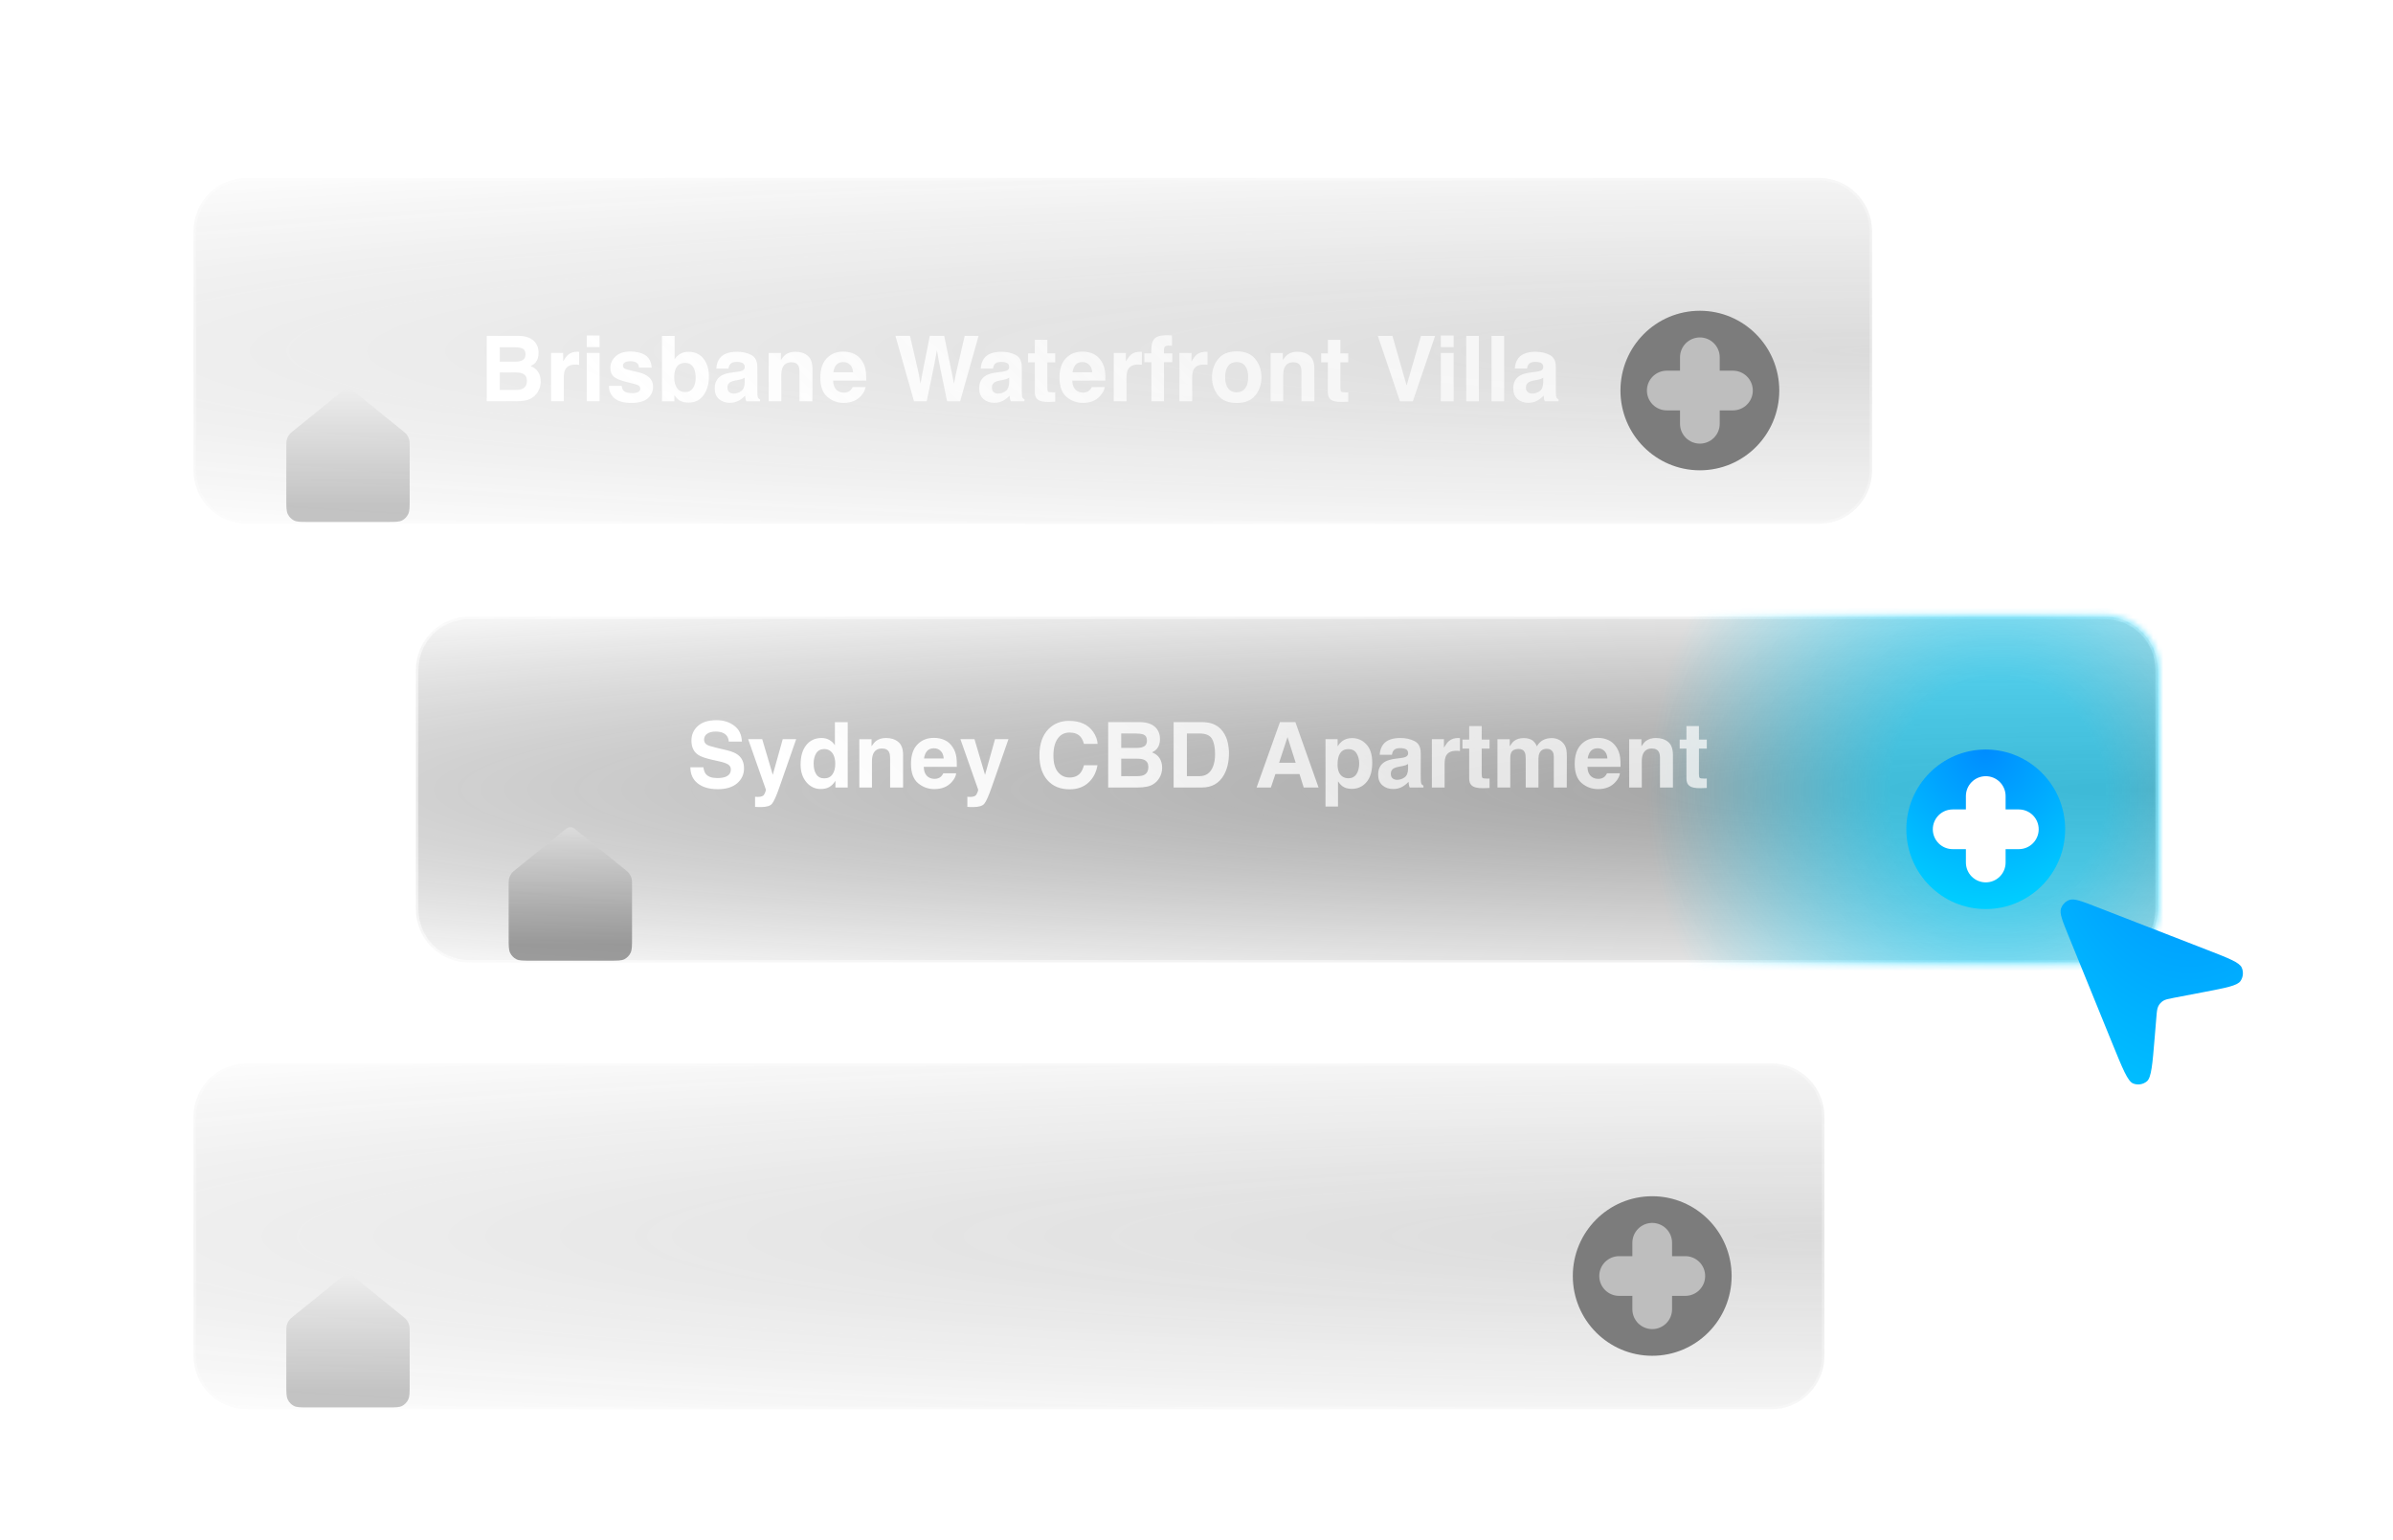 <svg width="474" height="305" viewBox="0 0 474 305" fill="none" xmlns="http://www.w3.org/2000/svg">
<g opacity="0.6" filter="url(#filter0_ii_530_1055)">
<path opacity="0.3" d="M48.844 27.365H360.3C366.103 27.365 370.811 32.091 370.811 37.927V85.334C370.811 91.17 366.103 95.896 360.3 95.896H48.844C43.041 95.896 38.333 91.17 38.333 85.334V37.927C38.333 32.091 43.041 27.365 48.844 27.365Z" fill="url(#paint0_radial_530_1055)" stroke="white"/>
<g opacity="0.7" filter="url(#filter1_di_530_1055)">
<path d="M56.709 60.122C56.709 59.312 56.709 58.906 56.81 58.533C56.898 58.204 57.044 57.893 57.242 57.615C57.463 57.304 57.771 57.055 58.387 56.557L67.595 49.112C68.072 48.726 68.311 48.533 68.574 48.459C68.806 48.394 69.052 48.394 69.284 48.459C69.547 48.533 69.786 48.726 70.263 49.112L79.471 56.557C80.087 57.055 80.394 57.304 80.616 57.615C80.813 57.893 80.96 58.204 81.048 58.533C81.148 58.906 81.148 59.312 81.148 60.122V70.334C81.148 71.915 81.148 72.705 80.852 73.309C80.596 73.836 80.181 74.268 79.666 74.543C79.085 74.85 78.324 74.85 76.804 74.85H61.054C59.533 74.85 58.773 74.85 58.192 74.543C57.677 74.268 57.261 73.836 57.005 73.309C56.709 72.705 56.709 71.915 56.709 70.334V60.122Z" fill="url(#paint1_linear_530_1055)"/>
</g>
<g filter="url(#filter2_d_530_1055)">
<path d="M102.286 68H96.415V55.045H102.708C104.296 55.068 105.421 55.528 106.083 56.425C106.481 56.976 106.681 57.635 106.681 58.402C106.681 59.193 106.481 59.829 106.083 60.31C105.86 60.579 105.532 60.825 105.099 61.048C105.761 61.288 106.259 61.669 106.593 62.19C106.933 62.712 107.102 63.345 107.102 64.089C107.102 64.856 106.909 65.545 106.522 66.154C106.276 66.559 105.969 66.898 105.6 67.174C105.184 67.49 104.691 67.707 104.123 67.824C103.56 67.941 102.948 68 102.286 68ZM102.225 62.296H98.999V65.75H102.181C102.749 65.75 103.191 65.674 103.508 65.522C104.082 65.24 104.369 64.701 104.369 63.904C104.369 63.23 104.091 62.768 103.534 62.516C103.224 62.375 102.787 62.302 102.225 62.296ZM103.569 59.826C103.921 59.615 104.097 59.237 104.097 58.692C104.097 58.089 103.862 57.69 103.393 57.497C102.989 57.362 102.474 57.295 101.847 57.295H98.999V60.151H102.181C102.749 60.151 103.212 60.043 103.569 59.826ZM113.993 60.731C112.985 60.731 112.309 61.06 111.963 61.716C111.769 62.085 111.673 62.653 111.673 63.421V68H109.15V58.42H111.541V60.09C111.928 59.451 112.265 59.015 112.552 58.78C113.02 58.388 113.63 58.191 114.38 58.191C114.427 58.191 114.465 58.194 114.494 58.2C114.529 58.2 114.602 58.203 114.714 58.209V60.775C114.556 60.758 114.415 60.746 114.292 60.74C114.169 60.734 114.069 60.731 113.993 60.731ZM118.766 58.42V68H116.226V58.42H118.766ZM118.766 54.966V57.277H116.226V54.966H118.766ZM127.801 58.859C128.551 59.34 128.981 60.166 129.093 61.338H126.588C126.553 61.016 126.462 60.761 126.315 60.573C126.04 60.233 125.571 60.063 124.909 60.063C124.364 60.063 123.975 60.148 123.74 60.318C123.512 60.488 123.397 60.688 123.397 60.916C123.397 61.203 123.52 61.411 123.767 61.54C124.013 61.675 124.883 61.906 126.377 62.234C127.373 62.469 128.12 62.823 128.618 63.298C129.11 63.778 129.356 64.379 129.356 65.1C129.356 66.049 129.002 66.825 128.293 67.429C127.59 68.026 126.5 68.325 125.023 68.325C123.518 68.325 122.404 68.009 121.684 67.376C120.969 66.737 120.611 65.926 120.611 64.941H123.151C123.204 65.387 123.318 65.703 123.494 65.891C123.805 66.225 124.379 66.392 125.217 66.392C125.709 66.392 126.099 66.318 126.386 66.172C126.679 66.025 126.825 65.806 126.825 65.513C126.825 65.231 126.708 65.018 126.474 64.871C126.239 64.725 125.369 64.473 123.863 64.115C122.779 63.846 122.015 63.509 121.569 63.105C121.124 62.706 120.901 62.132 120.901 61.382C120.901 60.497 121.247 59.738 121.938 59.105C122.636 58.467 123.614 58.148 124.874 58.148C126.069 58.148 127.045 58.385 127.801 58.859ZM136.423 68.255C135.632 68.255 134.996 68.097 134.516 67.78C134.228 67.593 133.918 67.265 133.584 66.796V68H131.132V55.062H133.628V59.668C133.944 59.223 134.293 58.883 134.674 58.648C135.125 58.355 135.699 58.209 136.396 58.209C137.656 58.209 138.641 58.663 139.35 59.571C140.064 60.48 140.422 61.651 140.422 63.087C140.422 64.575 140.07 65.809 139.367 66.787C138.664 67.766 137.683 68.255 136.423 68.255ZM137.794 63.351C137.794 62.671 137.706 62.108 137.53 61.663C137.196 60.819 136.581 60.398 135.685 60.398C134.776 60.398 134.152 60.81 133.812 61.637C133.637 62.076 133.549 62.645 133.549 63.342C133.549 64.162 133.73 64.842 134.094 65.381C134.457 65.92 135.011 66.189 135.755 66.189C136.399 66.189 136.9 65.929 137.258 65.407C137.615 64.886 137.794 64.2 137.794 63.351ZM142.584 59.457C143.246 58.613 144.383 58.191 145.994 58.191C147.043 58.191 147.975 58.399 148.789 58.815C149.603 59.231 150.011 60.017 150.011 61.171V65.565C150.011 65.87 150.017 66.239 150.028 66.673C150.046 67.001 150.096 67.224 150.178 67.341C150.26 67.458 150.383 67.555 150.547 67.631V68H147.822C147.746 67.807 147.693 67.625 147.664 67.455C147.635 67.285 147.611 67.092 147.594 66.875C147.248 67.25 146.85 67.569 146.398 67.833C145.859 68.144 145.25 68.299 144.57 68.299C143.703 68.299 142.985 68.053 142.417 67.561C141.854 67.062 141.573 66.359 141.573 65.451C141.573 64.273 142.027 63.421 142.935 62.894C143.434 62.606 144.166 62.401 145.133 62.278L145.985 62.173C146.448 62.114 146.779 62.041 146.978 61.953C147.336 61.801 147.515 61.563 147.515 61.241C147.515 60.849 147.377 60.579 147.102 60.433C146.832 60.28 146.434 60.204 145.906 60.204C145.314 60.204 144.895 60.351 144.649 60.644C144.474 60.86 144.356 61.153 144.298 61.523H141.881C141.934 60.685 142.168 59.996 142.584 59.457ZM144.447 66.189C144.682 66.383 144.969 66.48 145.309 66.48C145.848 66.48 146.343 66.321 146.794 66.005C147.251 65.689 147.488 65.111 147.506 64.273V63.342C147.348 63.441 147.186 63.523 147.022 63.588C146.864 63.647 146.644 63.702 146.363 63.755L145.801 63.86C145.273 63.954 144.895 64.068 144.667 64.203C144.28 64.432 144.087 64.786 144.087 65.267C144.087 65.694 144.207 66.002 144.447 66.189ZM156.752 60.274C155.902 60.274 155.319 60.635 155.003 61.355C154.839 61.736 154.757 62.223 154.757 62.815V68H152.261V58.438H154.678V59.835C155 59.343 155.305 58.988 155.592 58.772C156.107 58.385 156.761 58.191 157.552 58.191C158.542 58.191 159.351 58.452 159.977 58.974C160.61 59.489 160.927 60.348 160.927 61.549V68H158.36V62.173C158.36 61.669 158.293 61.282 158.158 61.013C157.912 60.52 157.443 60.274 156.752 60.274ZM171.447 65.188C171.383 65.756 171.087 66.333 170.56 66.919C169.739 67.851 168.591 68.316 167.114 68.316C165.895 68.316 164.82 67.924 163.889 67.139C162.957 66.353 162.491 65.076 162.491 63.307C162.491 61.648 162.91 60.377 163.748 59.492C164.592 58.607 165.685 58.165 167.026 58.165C167.823 58.165 168.541 58.315 169.18 58.613C169.818 58.912 170.346 59.384 170.762 60.028C171.137 60.597 171.38 61.256 171.491 62.006C171.556 62.445 171.582 63.078 171.57 63.904H165.014C165.049 64.865 165.351 65.539 165.919 65.926C166.265 66.166 166.681 66.286 167.167 66.286C167.683 66.286 168.102 66.14 168.424 65.847C168.6 65.689 168.755 65.469 168.89 65.188H171.447ZM168.969 62.252C168.928 61.59 168.726 61.089 168.362 60.749C168.005 60.403 167.56 60.23 167.026 60.23C166.446 60.23 165.995 60.412 165.673 60.775C165.356 61.139 165.157 61.631 165.075 62.252H168.969ZM191.082 55.045H193.833L190.185 68H187.602L186.037 60.424L185.58 57.919L185.123 60.424L183.559 68H181.045L177.371 55.045H180.245L181.959 62.463L182.328 64.528L182.706 62.507L184.165 55.045H187.021L188.56 62.463L188.955 64.528L189.351 62.542L191.082 55.045ZM194.967 59.457C195.629 58.613 196.766 58.191 198.377 58.191C199.426 58.191 200.357 58.399 201.172 58.815C201.986 59.231 202.393 60.017 202.393 61.171V65.565C202.393 65.87 202.399 66.239 202.411 66.673C202.429 67.001 202.478 67.224 202.56 67.341C202.643 67.458 202.766 67.555 202.93 67.631V68H200.205C200.129 67.807 200.076 67.625 200.047 67.455C200.018 67.285 199.994 67.092 199.977 66.875C199.631 67.25 199.232 67.569 198.781 67.833C198.242 68.144 197.633 68.299 196.953 68.299C196.086 68.299 195.368 68.053 194.8 67.561C194.237 67.062 193.956 66.359 193.956 65.451C193.956 64.273 194.41 63.421 195.318 62.894C195.816 62.606 196.549 62.401 197.516 62.278L198.368 62.173C198.831 62.114 199.162 62.041 199.361 61.953C199.719 61.801 199.897 61.563 199.897 61.241C199.897 60.849 199.76 60.579 199.484 60.433C199.215 60.28 198.816 60.204 198.289 60.204C197.697 60.204 197.278 60.351 197.032 60.644C196.856 60.86 196.739 61.153 196.681 61.523H194.264C194.316 60.685 194.551 59.996 194.967 59.457ZM196.83 66.189C197.064 66.383 197.352 66.48 197.691 66.48C198.23 66.48 198.726 66.321 199.177 66.005C199.634 65.689 199.871 65.111 199.889 64.273V63.342C199.73 63.441 199.569 63.523 199.405 63.588C199.247 63.647 199.027 63.702 198.746 63.755L198.184 63.86C197.656 63.954 197.278 64.068 197.05 64.203C196.663 64.432 196.47 64.786 196.47 65.267C196.47 65.694 196.59 66.002 196.83 66.189ZM209.012 66.216V68.088L207.825 68.132C206.642 68.173 205.833 67.968 205.399 67.517C205.118 67.23 204.977 66.787 204.977 66.189V60.292H203.642V58.508H204.977V55.836H207.456V58.508H209.012V60.292H207.456V65.355C207.456 65.747 207.506 65.993 207.605 66.093C207.705 66.186 208.01 66.233 208.519 66.233C208.596 66.233 208.675 66.233 208.757 66.233C208.845 66.228 208.93 66.222 209.012 66.216ZM218.82 65.188C218.756 65.756 218.46 66.333 217.933 66.919C217.112 67.851 215.964 68.316 214.487 68.316C213.268 68.316 212.193 67.924 211.262 67.139C210.33 66.353 209.864 65.076 209.864 63.307C209.864 61.648 210.283 60.377 211.121 59.492C211.965 58.607 213.058 58.165 214.399 58.165C215.196 58.165 215.914 58.315 216.553 58.613C217.191 58.912 217.719 59.384 218.135 60.028C218.51 60.597 218.753 61.256 218.864 62.006C218.929 62.445 218.955 63.078 218.943 63.904H212.387C212.422 64.865 212.724 65.539 213.292 65.926C213.638 66.166 214.054 66.286 214.54 66.286C215.056 66.286 215.475 66.14 215.797 65.847C215.973 65.689 216.128 65.469 216.263 65.188H218.82ZM216.342 62.252C216.301 61.59 216.099 61.089 215.735 60.749C215.378 60.403 214.933 60.23 214.399 60.23C213.819 60.23 213.368 60.412 213.046 60.775C212.729 61.139 212.53 61.631 212.448 62.252H216.342ZM225.456 60.731C224.448 60.731 223.771 61.06 223.426 61.716C223.232 62.085 223.136 62.653 223.136 63.421V68H220.613V58.42H223.004V60.09C223.391 59.451 223.727 59.015 224.015 58.78C224.483 58.388 225.093 58.191 225.843 58.191C225.89 58.191 225.928 58.194 225.957 58.2C225.992 58.2 226.065 58.203 226.177 58.209V60.775C226.018 60.758 225.878 60.746 225.755 60.74C225.632 60.734 225.532 60.731 225.456 60.731ZM232.144 54.966V57.005C232.004 56.987 231.767 56.976 231.433 56.97C231.104 56.958 230.876 57.031 230.747 57.19C230.624 57.342 230.562 57.512 230.562 57.699V58.508H232.206V60.274H230.562V68H228.066V60.274H226.669V58.508H228.04V57.893C228.04 56.867 228.213 56.161 228.559 55.774C228.922 55.2 229.798 54.913 231.186 54.913C231.345 54.913 231.488 54.919 231.617 54.931C231.746 54.937 231.922 54.948 232.144 54.966ZM238.464 60.731C237.456 60.731 236.779 61.06 236.434 61.716C236.24 62.085 236.143 62.653 236.143 63.421V68H233.621V58.42H236.012V60.09C236.398 59.451 236.735 59.015 237.022 58.78C237.491 58.388 238.101 58.191 238.851 58.191C238.897 58.191 238.935 58.194 238.965 58.2C239 58.2 239.073 58.203 239.185 58.209V60.775C239.026 60.758 238.886 60.746 238.763 60.74C238.64 60.734 238.54 60.731 238.464 60.731ZM248.65 59.633C249.459 60.647 249.863 61.845 249.863 63.227C249.863 64.634 249.459 65.838 248.65 66.84C247.842 67.836 246.614 68.334 244.968 68.334C243.321 68.334 242.094 67.836 241.285 66.84C240.477 65.838 240.072 64.634 240.072 63.227C240.072 61.845 240.477 60.647 241.285 59.633C242.094 58.619 243.321 58.112 244.968 58.112C246.614 58.112 247.842 58.619 248.65 59.633ZM244.959 60.23C244.227 60.23 243.661 60.491 243.263 61.013C242.87 61.528 242.674 62.267 242.674 63.227C242.674 64.189 242.87 64.93 243.263 65.451C243.661 65.973 244.227 66.233 244.959 66.233C245.691 66.233 246.254 65.973 246.646 65.451C247.039 64.93 247.235 64.189 247.235 63.227C247.235 62.267 247.039 61.528 246.646 61.013C246.254 60.491 245.691 60.23 244.959 60.23ZM256.174 60.274C255.324 60.274 254.741 60.635 254.425 61.355C254.261 61.736 254.179 62.223 254.179 62.815V68H251.683V58.438H254.1V59.835C254.422 59.343 254.727 58.988 255.014 58.772C255.529 58.385 256.183 58.191 256.974 58.191C257.964 58.191 258.772 58.452 259.399 58.974C260.032 59.489 260.349 60.348 260.349 61.549V68H257.782V62.173C257.782 61.669 257.715 61.282 257.58 61.013C257.334 60.52 256.865 60.274 256.174 60.274ZM267.055 66.216V68.088L265.868 68.132C264.685 68.173 263.876 67.968 263.442 67.517C263.161 67.23 263.02 66.787 263.02 66.189V60.292H261.685V58.508H263.02V55.836H265.499V58.508H267.055V60.292H265.499V65.355C265.499 65.747 265.549 65.993 265.648 66.093C265.748 66.186 266.053 66.233 266.562 66.233C266.639 66.233 266.718 66.233 266.8 66.233C266.888 66.228 266.973 66.222 267.055 66.216ZM272.917 55.045H275.809L278.621 64.88L281.46 55.045H284.272L279.852 68H277.294L272.917 55.045ZM287.937 58.42V68H285.397V58.42H287.937ZM287.937 54.966V57.277H285.397V54.966H287.937ZM290.425 55.045H292.93V68H290.425V55.045ZM295.435 55.045H297.939V68H295.435V55.045ZM300.752 59.457C301.414 58.613 302.551 58.191 304.162 58.191C305.211 58.191 306.143 58.399 306.957 58.815C307.771 59.231 308.179 60.017 308.179 61.171V65.565C308.179 65.87 308.185 66.239 308.196 66.673C308.214 67.001 308.264 67.224 308.346 67.341C308.428 67.458 308.551 67.555 308.715 67.631V68H305.99C305.914 67.807 305.861 67.625 305.832 67.455C305.803 67.285 305.779 67.092 305.762 66.875C305.416 67.25 305.018 67.569 304.566 67.833C304.027 68.144 303.418 68.299 302.738 68.299C301.871 68.299 301.153 68.053 300.585 67.561C300.022 67.062 299.741 66.359 299.741 65.451C299.741 64.273 300.195 63.421 301.103 62.894C301.602 62.606 302.334 62.401 303.301 62.278L304.153 62.173C304.616 62.114 304.947 62.041 305.146 61.953C305.504 61.801 305.683 61.563 305.683 61.241C305.683 60.849 305.545 60.579 305.269 60.433C305 60.28 304.602 60.204 304.074 60.204C303.482 60.204 303.063 60.351 302.817 60.644C302.642 60.86 302.524 61.153 302.466 61.523H300.049C300.102 60.685 300.336 59.996 300.752 59.457ZM302.615 66.189C302.85 66.383 303.137 66.48 303.477 66.48C304.016 66.48 304.511 66.321 304.962 66.005C305.419 65.689 305.656 65.111 305.674 64.273V63.342C305.516 63.441 305.354 63.523 305.19 63.588C305.032 63.647 304.812 63.702 304.531 63.755L303.969 63.86C303.441 63.954 303.063 64.068 302.835 64.203C302.448 64.432 302.255 64.786 302.255 65.267C302.255 65.694 302.375 66.002 302.615 66.189Z" fill="url(#paint2_linear_530_1055)"/>
<path d="M102.85 233H100.327V220.045H104.265L106.62 230.231L108.958 220.045H112.852V233H110.329V224.237C110.329 223.985 110.332 223.634 110.338 223.183C110.344 222.726 110.347 222.374 110.347 222.128L107.894 233H105.267L102.832 222.128C102.832 222.374 102.835 222.726 102.841 223.183C102.847 223.634 102.85 223.985 102.85 224.237V233ZM123.363 230.188C123.299 230.756 123.003 231.333 122.476 231.919C121.655 232.851 120.507 233.316 119.03 233.316C117.811 233.316 116.736 232.924 115.805 232.139C114.873 231.354 114.407 230.076 114.407 228.307C114.407 226.648 114.826 225.377 115.664 224.492C116.508 223.607 117.601 223.165 118.942 223.165C119.739 223.165 120.457 223.314 121.096 223.613C121.734 223.912 122.262 224.384 122.678 225.028C123.053 225.597 123.296 226.256 123.407 227.006C123.472 227.445 123.498 228.078 123.486 228.904H116.93C116.965 229.865 117.267 230.539 117.835 230.926C118.181 231.166 118.597 231.286 119.083 231.286C119.599 231.286 120.018 231.14 120.34 230.847C120.516 230.688 120.671 230.469 120.806 230.188H123.363ZM120.885 227.252C120.844 226.59 120.642 226.089 120.278 225.749C119.921 225.403 119.476 225.23 118.942 225.23C118.362 225.23 117.911 225.412 117.589 225.775C117.272 226.139 117.073 226.631 116.991 227.252H120.885ZM125.235 220.045H127.74V233H125.235V220.045ZM135.395 233.255C134.604 233.255 133.969 233.097 133.488 232.78C133.201 232.593 132.891 232.265 132.557 231.796V233H130.104V220.062H132.601V224.668C132.917 224.223 133.266 223.883 133.646 223.648C134.098 223.355 134.672 223.209 135.369 223.209C136.629 223.209 137.613 223.663 138.322 224.571C139.037 225.479 139.394 226.651 139.394 228.087C139.394 229.575 139.043 230.809 138.34 231.787C137.637 232.766 136.655 233.255 135.395 233.255ZM136.767 228.351C136.767 227.671 136.679 227.108 136.503 226.663C136.169 225.819 135.554 225.397 134.657 225.397C133.749 225.397 133.125 225.811 132.785 226.637C132.609 227.076 132.521 227.645 132.521 228.342C132.521 229.162 132.703 229.842 133.066 230.381C133.43 230.92 133.983 231.189 134.727 231.189C135.372 231.189 135.873 230.929 136.23 230.407C136.588 229.886 136.767 229.2 136.767 228.351ZM149.185 224.633C149.994 225.646 150.398 226.845 150.398 228.228C150.398 229.634 149.994 230.838 149.185 231.84C148.377 232.836 147.149 233.334 145.503 233.334C143.856 233.334 142.629 232.836 141.82 231.84C141.012 230.838 140.607 229.634 140.607 228.228C140.607 226.845 141.012 225.646 141.82 224.633C142.629 223.619 143.856 223.112 145.503 223.112C147.149 223.112 148.377 223.619 149.185 224.633ZM145.494 225.23C144.762 225.23 144.196 225.491 143.798 226.013C143.405 226.528 143.209 227.267 143.209 228.228C143.209 229.188 143.405 229.93 143.798 230.451C144.196 230.973 144.762 231.233 145.494 231.233C146.227 231.233 146.789 230.973 147.182 230.451C147.574 229.93 147.77 229.188 147.77 228.228C147.77 227.267 147.574 226.528 147.182 226.013C146.789 225.491 146.227 225.23 145.494 225.23ZM158.344 231.646C158.32 231.676 158.262 231.764 158.168 231.91C158.074 232.057 157.963 232.186 157.834 232.297C157.441 232.648 157.06 232.889 156.691 233.018C156.328 233.146 155.9 233.211 155.408 233.211C153.99 233.211 153.035 232.701 152.543 231.682C152.268 231.119 152.13 230.29 152.13 229.194V223.42H154.696V229.194C154.696 229.739 154.761 230.149 154.89 230.425C155.118 230.911 155.566 231.154 156.234 231.154C157.09 231.154 157.676 230.809 157.992 230.117C158.156 229.742 158.238 229.247 158.238 228.632V223.42H160.778V233H158.344V231.646ZM168.02 225.731C167.013 225.731 166.336 226.06 165.99 226.716C165.797 227.085 165.7 227.653 165.7 228.421V233H163.178V223.42H165.568V225.09C165.955 224.451 166.292 224.015 166.579 223.78C167.048 223.388 167.657 223.191 168.407 223.191C168.454 223.191 168.492 223.194 168.521 223.2C168.557 223.2 168.63 223.203 168.741 223.209V225.775C168.583 225.758 168.442 225.746 168.319 225.74C168.196 225.734 168.097 225.731 168.02 225.731ZM174.727 225.274C173.877 225.274 173.294 225.635 172.977 226.355C172.813 226.736 172.731 227.223 172.731 227.814V233H170.235V223.438H172.652V224.835C172.975 224.343 173.279 223.988 173.566 223.771C174.082 223.385 174.735 223.191 175.526 223.191C176.517 223.191 177.325 223.452 177.952 223.974C178.585 224.489 178.901 225.348 178.901 226.549V233H176.335V227.173C176.335 226.669 176.268 226.282 176.133 226.013C175.887 225.521 175.418 225.274 174.727 225.274ZM189.422 230.188C189.357 230.756 189.061 231.333 188.534 231.919C187.714 232.851 186.565 233.316 185.089 233.316C183.87 233.316 182.795 232.924 181.863 232.139C180.932 231.354 180.466 230.076 180.466 228.307C180.466 226.648 180.885 225.377 181.723 224.492C182.566 223.607 183.659 223.165 185.001 223.165C185.798 223.165 186.516 223.314 187.154 223.613C187.793 223.912 188.32 224.384 188.736 225.028C189.111 225.597 189.354 226.256 189.466 227.006C189.53 227.445 189.557 228.078 189.545 228.904H182.988C183.023 229.865 183.325 230.539 183.893 230.926C184.239 231.166 184.655 231.286 185.142 231.286C185.657 231.286 186.076 231.14 186.398 230.847C186.574 230.688 186.729 230.469 186.864 230.188H189.422ZM186.943 227.252C186.902 226.59 186.7 226.089 186.337 225.749C185.979 225.403 185.534 225.23 185.001 225.23C184.421 225.23 183.97 225.412 183.647 225.775C183.331 226.139 183.132 226.631 183.05 227.252H186.943ZM202.034 233H196.453V220.045H202.034C202.837 220.057 203.505 220.15 204.038 220.326C204.946 220.625 205.682 221.173 206.244 221.97C206.695 222.614 207.003 223.312 207.167 224.062C207.331 224.812 207.413 225.526 207.413 226.206C207.413 227.929 207.067 229.388 206.376 230.583C205.438 232.194 203.991 233 202.034 233ZM204.047 223.35C203.631 222.646 202.808 222.295 201.577 222.295H199.081V230.75H201.577C202.854 230.75 203.745 230.12 204.249 228.86C204.524 228.169 204.662 227.346 204.662 226.391C204.662 225.072 204.457 224.059 204.047 223.35ZM217.459 230.188C217.394 230.756 217.099 231.333 216.571 231.919C215.751 232.851 214.602 233.316 213.126 233.316C211.907 233.316 210.832 232.924 209.9 232.139C208.969 231.354 208.503 230.076 208.503 228.307C208.503 226.648 208.922 225.377 209.76 224.492C210.603 223.607 211.696 223.165 213.038 223.165C213.835 223.165 214.553 223.314 215.191 223.613C215.83 223.912 216.357 224.384 216.773 225.028C217.148 225.597 217.392 226.256 217.503 227.006C217.567 227.445 217.594 228.078 217.582 228.904H211.025C211.06 229.865 211.362 230.539 211.931 230.926C212.276 231.166 212.692 231.286 213.179 231.286C213.694 231.286 214.113 231.14 214.435 230.847C214.611 230.688 214.767 230.469 214.901 230.188H217.459ZM214.98 227.252C214.939 226.59 214.737 226.089 214.374 225.749C214.017 225.403 213.571 225.23 213.038 225.23C212.458 225.23 212.007 225.412 211.685 225.775C211.368 226.139 211.169 226.631 211.087 227.252H214.98ZM225.879 223.859C226.629 224.34 227.06 225.166 227.171 226.338H224.666C224.631 226.016 224.54 225.761 224.393 225.573C224.118 225.233 223.649 225.063 222.987 225.063C222.442 225.063 222.053 225.148 221.818 225.318C221.59 225.488 221.476 225.688 221.476 225.916C221.476 226.203 221.599 226.411 221.845 226.54C222.091 226.675 222.961 226.906 224.455 227.234C225.451 227.469 226.198 227.823 226.696 228.298C227.188 228.778 227.435 229.379 227.435 230.1C227.435 231.049 227.08 231.825 226.371 232.429C225.668 233.026 224.578 233.325 223.102 233.325C221.596 233.325 220.482 233.009 219.762 232.376C219.047 231.737 218.689 230.926 218.689 229.941H221.229C221.282 230.387 221.396 230.703 221.572 230.891C221.883 231.225 222.457 231.392 223.295 231.392C223.787 231.392 224.177 231.318 224.464 231.172C224.757 231.025 224.903 230.806 224.903 230.513C224.903 230.231 224.786 230.018 224.552 229.871C224.317 229.725 223.447 229.473 221.941 229.115C220.857 228.846 220.093 228.509 219.647 228.104C219.202 227.706 218.979 227.132 218.979 226.382C218.979 225.497 219.325 224.738 220.017 224.105C220.714 223.467 221.692 223.147 222.952 223.147C224.147 223.147 225.123 223.385 225.879 223.859ZM231.873 223.42V233H229.333V223.42H231.873ZM231.873 219.966V222.277H229.333V219.966H231.873ZM237.015 234.679C237.284 234.907 237.738 235.021 238.377 235.021C239.279 235.021 239.883 234.72 240.187 234.116C240.387 233.729 240.486 233.079 240.486 232.165V231.55C240.246 231.96 239.988 232.268 239.713 232.473C239.215 232.854 238.567 233.044 237.77 233.044C236.54 233.044 235.556 232.613 234.817 231.752C234.085 230.885 233.719 229.713 233.719 228.236C233.719 226.812 234.073 225.617 234.782 224.65C235.491 223.678 236.496 223.191 237.797 223.191C238.277 223.191 238.696 223.265 239.054 223.411C239.663 223.663 240.155 224.126 240.53 224.8V223.42H242.965V232.508C242.965 233.744 242.757 234.676 242.341 235.303C241.626 236.381 240.255 236.92 238.227 236.92C237.003 236.92 236.004 236.68 235.23 236.199C234.457 235.719 234.029 235.001 233.947 234.046H236.672C236.742 234.339 236.856 234.55 237.015 234.679ZM236.593 229.73C236.933 230.539 237.542 230.943 238.421 230.943C239.007 230.943 239.502 230.724 239.906 230.284C240.31 229.839 240.513 229.133 240.513 228.166C240.513 227.258 240.319 226.566 239.933 226.092C239.552 225.617 239.039 225.38 238.394 225.38C237.516 225.38 236.909 225.793 236.575 226.619C236.399 227.059 236.311 227.601 236.311 228.245C236.311 228.802 236.405 229.297 236.593 229.73ZM249.82 225.274C248.971 225.274 248.388 225.635 248.071 226.355C247.907 226.736 247.825 227.223 247.825 227.814V233H245.329V223.438H247.746V224.835C248.068 224.343 248.373 223.988 248.66 223.771C249.176 223.385 249.829 223.191 250.62 223.191C251.61 223.191 252.419 223.452 253.046 223.974C253.679 224.489 253.995 225.348 253.995 226.549V233H251.429V227.173C251.429 226.669 251.361 226.282 251.227 226.013C250.98 225.521 250.512 225.274 249.82 225.274ZM264.516 230.188C264.451 230.756 264.155 231.333 263.628 231.919C262.808 232.851 261.659 233.316 260.183 233.316C258.964 233.316 257.889 232.924 256.957 232.139C256.025 231.354 255.56 230.076 255.56 228.307C255.56 226.648 255.978 225.377 256.816 224.492C257.66 223.607 258.753 223.165 260.095 223.165C260.892 223.165 261.609 223.314 262.248 223.613C262.887 223.912 263.414 224.384 263.83 225.028C264.205 225.597 264.448 226.256 264.56 227.006C264.624 227.445 264.65 228.078 264.639 228.904H258.082C258.117 229.865 258.419 230.539 258.987 230.926C259.333 231.166 259.749 231.286 260.235 231.286C260.751 231.286 261.17 231.14 261.492 230.847C261.668 230.688 261.823 230.469 261.958 230.188H264.516ZM262.037 227.252C261.996 226.59 261.794 226.089 261.431 225.749C261.073 225.403 260.628 225.23 260.095 225.23C259.515 225.23 259.063 225.412 258.741 225.775C258.425 226.139 258.226 226.631 258.143 227.252H262.037ZM271.151 225.731C270.143 225.731 269.467 226.06 269.121 226.716C268.928 227.085 268.831 227.653 268.831 228.421V233H266.309V223.42H268.699V225.09C269.086 224.451 269.423 224.015 269.71 223.78C270.179 223.388 270.788 223.191 271.538 223.191C271.585 223.191 271.623 223.194 271.652 223.2C271.687 223.2 271.761 223.203 271.872 223.209V225.775C271.714 225.758 271.573 225.746 271.45 225.74C271.327 225.734 271.227 225.731 271.151 225.731ZM109.512 253.033C108.545 253.918 107.309 254.36 105.803 254.36C103.939 254.36 102.475 253.763 101.408 252.567C100.342 251.366 99.808 249.72 99.808 247.628C99.808 245.366 100.415 243.623 101.628 242.398C102.683 241.332 104.024 240.799 105.653 240.799C107.833 240.799 109.427 241.514 110.435 242.943C110.991 243.746 111.29 244.552 111.331 245.36H108.624C108.448 244.739 108.223 244.271 107.947 243.954C107.455 243.392 106.726 243.11 105.759 243.11C104.774 243.11 103.998 243.509 103.43 244.306C102.861 245.097 102.577 246.219 102.577 247.672C102.577 249.125 102.876 250.215 103.474 250.941C104.077 251.662 104.842 252.022 105.768 252.022C106.717 252.022 107.44 251.712 107.938 251.091C108.214 250.757 108.442 250.256 108.624 249.588H111.305C111.07 251 110.473 252.148 109.512 253.033ZM121.166 245.633C121.975 246.646 122.379 247.845 122.379 249.228C122.379 250.634 121.975 251.838 121.166 252.84C120.357 253.836 119.13 254.334 117.483 254.334C115.837 254.334 114.609 253.836 113.801 252.84C112.992 251.838 112.588 250.634 112.588 249.228C112.588 247.845 112.992 246.646 113.801 245.633C114.609 244.619 115.837 244.112 117.483 244.112C119.13 244.112 120.357 244.619 121.166 245.633ZM117.475 246.23C116.742 246.23 116.177 246.491 115.778 247.013C115.386 247.528 115.189 248.267 115.189 249.228C115.189 250.188 115.386 250.93 115.778 251.451C116.177 251.973 116.742 252.233 117.475 252.233C118.207 252.233 118.769 251.973 119.162 251.451C119.555 250.93 119.751 250.188 119.751 249.228C119.751 248.267 119.555 247.528 119.162 247.013C118.769 246.491 118.207 246.23 117.475 246.23ZM128.689 246.274C127.84 246.274 127.257 246.635 126.94 247.355C126.776 247.736 126.694 248.223 126.694 248.814V254H124.198V244.438H126.615V245.835C126.937 245.343 127.242 244.988 127.529 244.771C128.045 244.385 128.698 244.191 129.489 244.191C130.479 244.191 131.288 244.452 131.915 244.974C132.548 245.489 132.864 246.348 132.864 247.549V254H130.298V248.173C130.298 247.669 130.23 247.282 130.096 247.013C129.85 246.521 129.381 246.274 128.689 246.274ZM143.903 241.062V254H141.469V252.673C141.111 253.241 140.704 253.654 140.247 253.912C139.79 254.17 139.222 254.299 138.542 254.299C137.423 254.299 136.479 253.848 135.712 252.945C134.95 252.037 134.569 250.874 134.569 249.456C134.569 247.821 134.944 246.535 135.694 245.598C136.45 244.66 137.458 244.191 138.718 244.191C139.298 244.191 139.813 244.32 140.265 244.578C140.716 244.83 141.082 245.182 141.363 245.633V241.062H143.903ZM137.153 249.271C137.153 250.156 137.329 250.862 137.681 251.39C138.026 251.923 138.554 252.189 139.263 252.189C139.972 252.189 140.511 251.926 140.88 251.398C141.249 250.871 141.434 250.188 141.434 249.351C141.434 248.179 141.138 247.341 140.546 246.837C140.183 246.532 139.761 246.38 139.28 246.38C138.548 246.38 138.009 246.658 137.663 247.215C137.323 247.766 137.153 248.451 137.153 249.271ZM154.178 245.633C154.986 246.646 155.391 247.845 155.391 249.228C155.391 250.634 154.986 251.838 154.178 252.84C153.369 253.836 152.142 254.334 150.495 254.334C148.849 254.334 147.621 253.836 146.812 252.84C146.004 251.838 145.6 250.634 145.6 249.228C145.6 247.845 146.004 246.646 146.812 245.633C147.621 244.619 148.849 244.112 150.495 244.112C152.142 244.112 153.369 244.619 154.178 245.633ZM150.486 246.23C149.754 246.23 149.188 246.491 148.79 247.013C148.397 247.528 148.201 248.267 148.201 249.228C148.201 250.188 148.397 250.93 148.79 251.451C149.188 251.973 149.754 252.233 150.486 252.233C151.219 252.233 151.781 251.973 152.174 251.451C152.566 250.93 152.763 250.188 152.763 249.228C152.763 248.267 152.566 247.528 152.174 247.013C151.781 246.491 151.219 246.23 150.486 246.23Z" fill="url(#paint3_linear_530_1055)"/>
</g>
<g filter="url(#filter3_ii_530_1055)">
<path d="M352.435 61.63C352.435 52.903 345.392 45.828 336.705 45.828C328.017 45.828 320.975 52.903 320.975 61.63C320.975 70.358 328.017 77.433 336.705 77.433C345.392 77.433 352.435 70.358 352.435 61.63Z" fill="url(#paint4_radial_530_1055)"/>
<path opacity="0.5" d="M336.705 55.046V61.63M336.705 61.63V68.215M336.705 61.63H330.151M336.705 61.63H343.259" stroke="white" stroke-width="7.865" stroke-linecap="round"/>
</g>
</g>
<g filter="url(#filter4_ii_530_1055)">
<mask id="mask0_530_1055" style="mask-type:luminance" maskUnits="userSpaceOnUse" x="81" y="113" width="347" height="71">
<path d="M416.928 113.779H92.889C86.807 113.779 81.878 118.732 81.878 124.841V172.249C81.878 178.358 86.807 183.311 92.889 183.311H416.928C423.01 183.311 427.94 178.358 427.94 172.249V124.841C427.94 118.732 423.01 113.779 416.928 113.779Z" fill="white"/>
</mask>
<g mask="url(#mask0_530_1055)">
<path opacity="0.5" d="M92.889 114.279H416.928C422.731 114.279 427.44 119.006 427.44 124.841V172.249C427.44 178.084 422.731 182.811 416.928 182.811H92.889C87.086 182.811 82.378 178.084 82.378 172.249V124.841C82.378 119.006 87.086 114.279 92.889 114.279Z" fill="url(#paint5_radial_530_1055)" stroke="white"/>
<g opacity="0.6" filter="url(#filter5_f_530_1055)">
<path d="M395.693 240.2C446.515 240.2 487.714 199.518 487.714 149.335C487.714 99.151 446.515 58.47 395.693 58.47C344.871 58.47 303.672 99.151 303.672 149.335C303.672 199.518 344.871 240.2 395.693 240.2Z" fill="url(#paint6_radial_530_1055)"/>
</g>
<g opacity="0.7" filter="url(#filter6_di_530_1055)">
<path d="M100.754 147.037C100.754 146.226 100.754 145.821 100.854 145.448C100.942 145.118 101.088 144.807 101.286 144.53C101.508 144.218 101.815 143.969 102.431 143.472L111.64 136.026C112.116 135.641 112.355 135.448 112.618 135.373C112.85 135.308 113.096 135.308 113.328 135.373C113.591 135.448 113.83 135.641 114.307 136.026L123.515 143.472C124.131 143.969 124.439 144.218 124.66 144.53C124.858 144.807 125.004 145.118 125.092 145.448C125.193 145.821 125.193 146.226 125.193 147.037V157.248C125.193 158.829 125.193 159.62 124.897 160.223C124.641 160.75 124.225 161.182 123.71 161.457C123.129 161.765 122.369 161.765 120.848 161.765H105.098C103.578 161.765 102.817 161.765 102.236 161.457C101.721 161.182 101.305 160.75 101.05 160.223C100.754 159.62 100.754 158.829 100.754 157.248V147.037Z" fill="url(#paint7_linear_530_1055)"/>
</g>
<g filter="url(#filter7_ii_530_1055)">
<path d="M409.063 148.545C409.063 139.817 402.021 132.742 393.333 132.742C384.646 132.742 377.603 139.817 377.603 148.545C377.603 157.272 384.646 164.347 393.333 164.347C402.021 164.347 409.063 157.272 409.063 148.545Z" fill="url(#paint8_radial_530_1055)"/>
<path d="M393.333 141.96V148.545M393.333 148.545V155.129M393.333 148.545H386.779M393.333 148.545H399.887" stroke="white" stroke-width="7.865" stroke-linecap="round"/>
</g>
</g>
</g>
<g opacity="0.6" filter="url(#filter8_ii_530_1055)">
<path opacity="0.3" d="M48.844 202.773H350.862C356.665 202.773 361.373 207.5 361.373 213.335V260.743C361.373 266.578 356.665 271.305 350.862 271.305H48.844C43.041 271.305 38.333 266.578 38.333 260.743V213.335C38.333 207.5 43.041 202.773 48.844 202.773Z" fill="url(#paint9_radial_530_1055)" stroke="white"/>
<g opacity="0.7" filter="url(#filter9_di_530_1055)">
<path d="M56.709 235.531C56.709 234.721 56.709 234.315 56.81 233.942C56.898 233.612 57.044 233.302 57.242 233.024C57.463 232.713 57.771 232.463 58.387 231.966L67.595 224.521C68.072 224.135 68.311 223.942 68.574 223.868C68.806 223.802 69.052 223.802 69.284 223.868C69.547 223.942 69.786 224.135 70.263 224.521L79.471 231.966C80.087 232.463 80.394 232.713 80.616 233.024C80.813 233.302 80.96 233.613 81.048 233.942C81.148 234.315 81.148 234.721 81.148 235.531V245.743C81.148 247.324 81.148 248.114 80.852 248.718C80.596 249.245 80.181 249.677 79.666 249.952C79.085 250.259 78.324 250.259 76.804 250.259H61.054C59.533 250.259 58.773 250.259 58.192 249.952C57.677 249.677 57.261 249.245 57.005 248.718C56.709 248.114 56.709 247.324 56.709 245.743V235.531Z" fill="url(#paint10_linear_530_1055)"/>
</g>
<g filter="url(#filter10_ii_530_1055)">
<path d="M342.997 237.039C342.997 228.311 335.954 221.236 327.267 221.236C318.579 221.236 311.537 228.311 311.537 237.039C311.537 245.766 318.579 252.841 327.267 252.841C335.954 252.841 342.997 245.766 342.997 237.039Z" fill="url(#paint11_radial_530_1055)"/>
<path opacity="0.5" d="M327.267 230.455V237.039M327.267 237.039V243.623M327.267 237.039H320.712M327.267 237.039H333.821" stroke="white" stroke-width="7.865" stroke-linecap="round"/>
</g>
</g>
<g filter="url(#filter11_di_530_1055)">
<path d="M418.452 193.44L409.732 172.009C408.528 169.055 407.928 167.577 408.228 166.632C408.357 166.227 408.579 165.858 408.875 165.555C409.172 165.252 409.535 165.022 409.936 164.885C410.868 164.564 412.352 165.14 415.316 166.291L437.228 174.804C441.456 176.446 443.572 177.268 444.028 178.281C444.222 178.711 444.302 179.184 444.26 179.654C444.218 180.125 444.056 180.576 443.788 180.964C443.156 181.878 440.928 182.304 436.472 183.156L430.64 184.272C429.476 184.494 428.896 184.605 428.448 184.899C428.052 185.159 427.728 185.518 427.516 185.941C427.272 186.42 427.22 187.012 427.124 188.196L426.796 192.15C426.36 197.446 426.14 200.094 425.252 200.826C424.876 201.135 424.424 201.338 423.943 201.412C423.463 201.486 422.971 201.43 422.52 201.248C421.456 200.818 420.456 198.359 418.452 193.44Z" fill="url(#paint12_radial_530_1055)"/>
</g>
<path d="M142.073 154.128C142.712 154.128 143.23 154.058 143.629 153.917C144.385 153.647 144.763 153.146 144.763 152.414C144.763 151.986 144.575 151.655 144.2 151.421C143.825 151.192 143.236 150.99 142.434 150.814L141.062 150.507C139.715 150.202 138.783 149.871 138.268 149.514C137.395 148.916 136.958 147.981 136.958 146.71C136.958 145.55 137.38 144.586 138.224 143.818C139.067 143.051 140.307 142.667 141.941 142.667C143.307 142.667 144.47 143.03 145.431 143.757C146.397 144.478 146.904 145.526 146.951 146.903H144.35C144.303 146.124 143.963 145.57 143.33 145.242C142.908 145.025 142.384 144.917 141.757 144.917C141.06 144.917 140.503 145.058 140.087 145.339C139.671 145.62 139.463 146.013 139.463 146.517C139.463 146.979 139.668 147.325 140.078 147.554C140.342 147.706 140.904 147.885 141.766 148.09L143.998 148.626C144.977 148.86 145.715 149.174 146.213 149.566C146.986 150.176 147.373 151.058 147.373 152.212C147.373 153.396 146.919 154.38 146.011 155.165C145.108 155.944 143.831 156.334 142.179 156.334C140.491 156.334 139.164 155.95 138.197 155.183C137.23 154.409 136.747 153.349 136.747 152.001H139.331C139.413 152.593 139.574 153.035 139.814 153.328C140.254 153.861 141.007 154.128 142.073 154.128ZM153.068 153.486L155.046 146.42H157.709L154.422 155.842C153.789 157.658 153.288 158.783 152.919 159.217C152.55 159.656 151.812 159.876 150.704 159.876C150.481 159.876 150.303 159.873 150.168 159.867C150.033 159.867 149.831 159.858 149.562 159.841V157.837L149.878 157.854C150.124 157.866 150.358 157.857 150.581 157.828C150.804 157.799 150.991 157.731 151.144 157.626C151.29 157.526 151.425 157.318 151.548 157.002C151.677 156.686 151.729 156.492 151.706 156.422L148.19 146.42H150.977L153.068 153.486ZM167.913 143.062V156H165.479V154.673C165.121 155.241 164.714 155.654 164.257 155.912C163.8 156.17 163.231 156.299 162.552 156.299C161.433 156.299 160.489 155.848 159.722 154.945C158.96 154.037 158.579 152.874 158.579 151.456C158.579 149.821 158.954 148.535 159.704 147.598C160.46 146.66 161.468 146.191 162.728 146.191C163.308 146.191 163.823 146.32 164.274 146.578C164.726 146.83 165.092 147.182 165.373 147.633V143.062H167.913ZM161.163 151.271C161.163 152.156 161.339 152.862 161.69 153.39C162.036 153.923 162.563 154.189 163.272 154.189C163.981 154.189 164.521 153.926 164.89 153.398C165.259 152.871 165.443 152.188 165.443 151.351C165.443 150.179 165.147 149.341 164.556 148.837C164.192 148.532 163.771 148.38 163.29 148.38C162.558 148.38 162.019 148.658 161.673 149.215C161.333 149.766 161.163 150.451 161.163 151.271ZM174.707 148.274C173.857 148.274 173.274 148.635 172.958 149.355C172.794 149.736 172.712 150.223 172.712 150.814V156H170.216V146.438H172.633V147.835C172.955 147.343 173.26 146.988 173.547 146.771C174.062 146.385 174.716 146.191 175.507 146.191C176.497 146.191 177.306 146.452 177.933 146.974C178.565 147.489 178.882 148.348 178.882 149.549V156H176.315V150.173C176.315 149.669 176.248 149.282 176.113 149.013C175.867 148.521 175.398 148.274 174.707 148.274ZM189.402 153.188C189.338 153.756 189.042 154.333 188.515 154.919C187.694 155.851 186.546 156.316 185.069 156.316C183.851 156.316 182.775 155.924 181.844 155.139C180.912 154.354 180.446 153.076 180.446 151.307C180.446 149.648 180.865 148.377 181.703 147.492C182.547 146.607 183.64 146.165 184.981 146.165C185.778 146.165 186.496 146.314 187.135 146.613C187.773 146.912 188.301 147.384 188.717 148.028C189.092 148.597 189.335 149.256 189.446 150.006C189.511 150.445 189.537 151.078 189.525 151.904H182.969C183.004 152.865 183.306 153.539 183.874 153.926C184.22 154.166 184.636 154.286 185.122 154.286C185.638 154.286 186.057 154.14 186.379 153.847C186.555 153.688 186.71 153.469 186.845 153.188H189.402ZM186.924 150.252C186.883 149.59 186.681 149.089 186.317 148.749C185.96 148.403 185.515 148.23 184.981 148.23C184.401 148.23 183.95 148.412 183.628 148.775C183.312 149.139 183.112 149.631 183.03 150.252H186.924ZM195.115 153.486L197.093 146.42H199.756L196.469 155.842C195.836 157.658 195.335 158.783 194.966 159.217C194.597 159.656 193.858 159.876 192.751 159.876C192.528 159.876 192.35 159.873 192.215 159.867C192.08 159.867 191.878 159.858 191.608 159.841V157.837L191.925 157.854C192.171 157.866 192.405 157.857 192.628 157.828C192.851 157.799 193.038 157.731 193.19 157.626C193.337 157.526 193.472 157.318 193.595 157.002C193.724 156.686 193.776 156.492 193.753 156.422L190.237 146.42H193.023L195.115 153.486ZM215.594 155.033C214.627 155.918 213.391 156.36 211.885 156.36C210.021 156.36 208.557 155.763 207.49 154.567C206.424 153.366 205.891 151.72 205.891 149.628C205.891 147.366 206.497 145.623 207.71 144.398C208.765 143.332 210.106 142.799 211.735 142.799C213.915 142.799 215.509 143.514 216.517 144.943C217.073 145.746 217.372 146.552 217.413 147.36H214.706C214.53 146.739 214.305 146.271 214.029 145.954C213.537 145.392 212.808 145.11 211.841 145.11C210.856 145.11 210.08 145.509 209.512 146.306C208.943 147.097 208.659 148.219 208.659 149.672C208.659 151.125 208.958 152.215 209.556 152.941C210.159 153.662 210.924 154.022 211.85 154.022C212.799 154.022 213.522 153.712 214.021 153.091C214.296 152.757 214.524 152.256 214.706 151.588H217.387C217.152 153 216.555 154.148 215.594 155.033ZM225.376 156H219.505V143.045H225.798C227.386 143.068 228.511 143.528 229.173 144.425C229.571 144.976 229.771 145.635 229.771 146.402C229.771 147.193 229.571 147.829 229.173 148.31C228.95 148.579 228.622 148.825 228.188 149.048C228.851 149.288 229.349 149.669 229.683 150.19C230.022 150.712 230.192 151.345 230.192 152.089C230.192 152.856 229.999 153.545 229.612 154.154C229.366 154.559 229.059 154.898 228.689 155.174C228.273 155.49 227.781 155.707 227.213 155.824C226.65 155.941 226.038 156 225.376 156ZM225.314 150.296H222.089V153.75H225.271C225.839 153.75 226.281 153.674 226.598 153.521C227.172 153.24 227.459 152.701 227.459 151.904C227.459 151.23 227.181 150.768 226.624 150.516C226.313 150.375 225.877 150.302 225.314 150.296ZM226.659 147.826C227.011 147.615 227.187 147.237 227.187 146.692C227.187 146.089 226.952 145.69 226.483 145.497C226.079 145.362 225.563 145.295 224.937 145.295H222.089V148.151H225.271C225.839 148.151 226.302 148.043 226.659 147.826ZM238.05 156H232.469V143.045H238.05C238.853 143.057 239.521 143.15 240.054 143.326C240.962 143.625 241.697 144.173 242.26 144.97C242.711 145.614 243.019 146.312 243.183 147.062C243.347 147.812 243.429 148.526 243.429 149.206C243.429 150.929 243.083 152.388 242.392 153.583C241.454 155.194 240.007 156 238.05 156ZM240.062 146.35C239.646 145.646 238.823 145.295 237.593 145.295H235.097V153.75H237.593C238.87 153.75 239.761 153.12 240.265 151.86C240.54 151.169 240.678 150.346 240.678 149.391C240.678 148.072 240.473 147.059 240.062 146.35ZM257.403 153.337H252.631L251.734 156H248.904L253.527 143.045H256.586L261.174 156H258.238L257.403 153.337ZM256.647 151.104L255.03 146.007L253.36 151.104H256.647ZM270.648 147.448C271.422 148.274 271.809 149.487 271.809 151.087C271.809 152.774 271.428 154.061 270.666 154.945C269.91 155.83 268.935 156.272 267.739 156.272C266.978 156.272 266.345 156.082 265.841 155.701C265.565 155.49 265.296 155.183 265.032 154.778V159.771H262.554V146.42H264.953V147.835C265.223 147.419 265.51 147.091 265.814 146.851C266.371 146.423 267.033 146.209 267.801 146.209C268.92 146.209 269.869 146.622 270.648 147.448ZM269.225 151.21C269.225 150.472 269.055 149.818 268.715 149.25C268.381 148.682 267.836 148.397 267.08 148.397C266.172 148.397 265.548 148.828 265.208 149.689C265.032 150.146 264.944 150.727 264.944 151.43C264.944 152.543 265.24 153.325 265.832 153.776C266.184 154.04 266.6 154.172 267.08 154.172C267.777 154.172 268.308 153.902 268.671 153.363C269.04 152.824 269.225 152.106 269.225 151.21ZM273.988 147.457C274.65 146.613 275.787 146.191 277.398 146.191C278.447 146.191 279.379 146.399 280.193 146.815C281.008 147.231 281.415 148.017 281.415 149.171V153.565C281.415 153.87 281.421 154.239 281.433 154.673C281.45 155.001 281.5 155.224 281.582 155.341C281.664 155.458 281.787 155.555 281.951 155.631V156H279.227C279.15 155.807 279.098 155.625 279.068 155.455C279.039 155.285 279.016 155.092 278.998 154.875C278.652 155.25 278.254 155.569 277.803 155.833C277.264 156.144 276.654 156.299 275.975 156.299C275.107 156.299 274.39 156.053 273.821 155.561C273.259 155.062 272.978 154.359 272.978 153.451C272.978 152.273 273.432 151.421 274.34 150.894C274.838 150.606 275.57 150.401 276.537 150.278L277.39 150.173C277.853 150.114 278.184 150.041 278.383 149.953C278.74 149.801 278.919 149.563 278.919 149.241C278.919 148.849 278.781 148.579 278.506 148.433C278.236 148.28 277.838 148.204 277.311 148.204C276.719 148.204 276.3 148.351 276.054 148.644C275.878 148.86 275.761 149.153 275.702 149.522H273.285C273.338 148.685 273.572 147.996 273.988 147.457ZM275.852 154.189C276.086 154.383 276.373 154.479 276.713 154.479C277.252 154.479 277.747 154.321 278.198 154.005C278.655 153.688 278.893 153.111 278.91 152.273V151.342C278.752 151.441 278.591 151.523 278.427 151.588C278.269 151.646 278.049 151.702 277.768 151.755L277.205 151.86C276.678 151.954 276.3 152.068 276.071 152.203C275.685 152.432 275.491 152.786 275.491 153.267C275.491 153.694 275.611 154.002 275.852 154.189ZM288.464 148.731C287.456 148.731 286.779 149.06 286.434 149.716C286.24 150.085 286.144 150.653 286.144 151.421V156H283.621V146.42H286.012V148.09C286.398 147.451 286.735 147.015 287.022 146.78C287.491 146.388 288.101 146.191 288.851 146.191C288.897 146.191 288.936 146.194 288.965 146.2C289 146.2 289.073 146.203 289.185 146.209V148.775C289.026 148.758 288.886 148.746 288.763 148.74C288.64 148.734 288.54 148.731 288.464 148.731ZM295.047 154.216V156.088L293.86 156.132C292.677 156.173 291.868 155.968 291.435 155.517C291.153 155.229 291.013 154.787 291.013 154.189V148.292H289.677V146.508H291.013V143.836H293.491V146.508H295.047V148.292H293.491V153.354C293.491 153.747 293.541 153.993 293.641 154.093C293.74 154.187 294.045 154.233 294.555 154.233C294.631 154.233 294.71 154.233 294.792 154.233C294.88 154.228 294.965 154.222 295.047 154.216ZM302.034 149.057C301.823 148.594 301.41 148.362 300.795 148.362C300.08 148.362 299.6 148.594 299.354 149.057C299.219 149.32 299.151 149.713 299.151 150.234V156H296.611V146.438H299.046V147.835C299.356 147.337 299.649 146.982 299.925 146.771C300.411 146.396 301.041 146.209 301.814 146.209C302.547 146.209 303.139 146.37 303.59 146.692C303.953 146.991 304.229 147.375 304.416 147.844C304.744 147.281 305.151 146.868 305.638 146.604C306.153 146.341 306.728 146.209 307.36 146.209C307.782 146.209 308.198 146.291 308.608 146.455C309.019 146.619 309.391 146.906 309.725 147.316C309.994 147.65 310.176 148.061 310.27 148.547C310.328 148.869 310.357 149.341 310.357 149.962L310.34 156H307.773V149.9C307.773 149.537 307.715 149.238 307.598 149.004C307.375 148.559 306.965 148.336 306.367 148.336C305.676 148.336 305.198 148.623 304.935 149.197C304.8 149.502 304.732 149.868 304.732 150.296V156H302.21V150.296C302.21 149.728 302.151 149.314 302.034 149.057ZM320.869 153.188C320.805 153.756 320.509 154.333 319.981 154.919C319.161 155.851 318.013 156.316 316.536 156.316C315.317 156.316 314.242 155.924 313.311 155.139C312.379 154.354 311.913 153.076 311.913 151.307C311.913 149.648 312.332 148.377 313.17 147.492C314.014 146.607 315.106 146.165 316.448 146.165C317.245 146.165 317.963 146.314 318.602 146.613C319.24 146.912 319.768 147.384 320.184 148.028C320.559 148.597 320.802 149.256 320.913 150.006C320.978 150.445 321.004 151.078 320.992 151.904H314.436C314.471 152.865 314.772 153.539 315.341 153.926C315.687 154.166 316.103 154.286 316.589 154.286C317.104 154.286 317.523 154.14 317.846 153.847C318.021 153.688 318.177 153.469 318.312 153.188H320.869ZM318.391 150.252C318.35 149.59 318.147 149.089 317.784 148.749C317.427 148.403 316.981 148.23 316.448 148.23C315.868 148.23 315.417 148.412 315.095 148.775C314.778 149.139 314.579 149.631 314.497 150.252H318.391ZM327.197 148.274C326.348 148.274 325.765 148.635 325.448 149.355C325.284 149.736 325.202 150.223 325.202 150.814V156H322.706V146.438H325.123V147.835C325.445 147.343 325.75 146.988 326.037 146.771C326.553 146.385 327.206 146.191 327.997 146.191C328.987 146.191 329.796 146.452 330.423 146.974C331.056 147.489 331.372 148.348 331.372 149.549V156H328.806V150.173C328.806 149.669 328.738 149.282 328.604 149.013C328.357 148.521 327.889 148.274 327.197 148.274ZM338.078 154.216V156.088L336.892 156.132C335.708 156.173 334.899 155.968 334.466 155.517C334.185 155.229 334.044 154.787 334.044 154.189V148.292H332.708V146.508H334.044V143.836H336.522V146.508H338.078V148.292H336.522V153.354C336.522 153.747 336.572 153.993 336.672 154.093C336.771 154.187 337.076 154.233 337.586 154.233C337.662 154.233 337.741 154.233 337.823 154.233C337.911 154.228 337.996 154.222 338.078 154.216Z" fill="url(#paint13_linear_530_1055)"/>
<defs>
<filter id="filter0_ii_530_1055" x="37.833" y="26.865" width="333.478" height="231.429" filterUnits="userSpaceOnUse" color-interpolation-filters="sRGB">
<feFlood flood-opacity="0" result="BackgroundImageFix"/>
<feBlend mode="normal" in="SourceGraphic" in2="BackgroundImageFix" result="shape"/>
<feColorMatrix in="SourceAlpha" type="matrix" values="0 0 0 0 0 0 0 0 0 0 0 0 0 0 0 0 0 0 127 0" result="hardAlpha"/>
<feOffset dy="3.933"/>
<feGaussianBlur stdDeviation="31.46"/>
<feComposite in2="hardAlpha" operator="arithmetic" k2="-1" k3="1"/>
<feColorMatrix type="matrix" values="0 0 0 0 1 0 0 0 0 1 0 0 0 0 1 0 0 0 0.12 0"/>
<feBlend mode="normal" in2="shape" result="effect1_innerShadow_530_1055"/>
<feColorMatrix in="SourceAlpha" type="matrix" values="0 0 0 0 0 0 0 0 0 0 0 0 0 0 0 0 0 0 127 0" result="hardAlpha"/>
<feOffset dy="3.933"/>
<feGaussianBlur stdDeviation="1.966"/>
<feComposite in2="hardAlpha" operator="arithmetic" k2="-1" k3="1"/>
<feColorMatrix type="matrix" values="0 0 0 0 1 0 0 0 0 1 0 0 0 0 1 0 0 0 0.09 0"/>
<feBlend mode="normal" in2="effect1_innerShadow_530_1055" result="effect2_innerShadow_530_1055"/>
</filter>
<filter id="filter1_di_530_1055" x="23.629" y="31.87" width="90.599" height="92.6" filterUnits="userSpaceOnUse" color-interpolation-filters="sRGB">
<feFlood flood-opacity="0" result="BackgroundImageFix"/>
<feColorMatrix in="SourceAlpha" type="matrix" values="0 0 0 0 0 0 0 0 0 0 0 0 0 0 0 0 0 0 127 0" result="hardAlpha"/>
<feOffset dy="16.54"/>
<feGaussianBlur stdDeviation="16.54"/>
<feComposite in2="hardAlpha" operator="out"/>
<feColorMatrix type="matrix" values="0 0 0 0 0 0 0 0 0 0 0 0 0 0 0 0 0 0 0.25 0"/>
<feBlend mode="normal" in2="BackgroundImageFix" result="effect1_dropShadow_530_1055"/>
<feBlend mode="normal" in="SourceGraphic" in2="effect1_dropShadow_530_1055" result="shape"/>
<feColorMatrix in="SourceAlpha" type="matrix" values="0 0 0 0 0 0 0 0 0 0 0 0 0 0 0 0 0 0 127 0" result="hardAlpha"/>
<feOffset dy="4.135"/>
<feGaussianBlur stdDeviation="4.135"/>
<feComposite in2="hardAlpha" operator="arithmetic" k2="-1" k3="1"/>
<feColorMatrix type="matrix" values="0 0 0 0 0 0 0 0 0 0 0 0 0 0 0 0 0 0 0.25 0"/>
<feBlend mode="normal" in2="shape" result="effect2_innerShadow_530_1055"/>
</filter>
<filter id="filter2_d_530_1055" x="92.793" y="54.913" width="219.544" height="206.692" filterUnits="userSpaceOnUse" color-interpolation-filters="sRGB">
<feFlood flood-opacity="0" result="BackgroundImageFix"/>
<feColorMatrix in="SourceAlpha" type="matrix" values="0 0 0 0 0 0 0 0 0 0 0 0 0 0 0 0 0 0 127 0" result="hardAlpha"/>
<feOffset dy="3.623"/>
<feGaussianBlur stdDeviation="1.811"/>
<feComposite in2="hardAlpha" operator="out"/>
<feColorMatrix type="matrix" values="0 0 0 0 0 0 0 0 0 0 0 0 0 0 0 0 0 0 0.25 0"/>
<feBlend mode="normal" in2="BackgroundImageFix" result="effect1_dropShadow_530_1055"/>
<feBlend mode="normal" in="SourceGraphic" in2="effect1_dropShadow_530_1055" result="shape"/>
</filter>
<filter id="filter3_ii_530_1055" x="320.975" y="45.828" width="31.46" height="35.538" filterUnits="userSpaceOnUse" color-interpolation-filters="sRGB">
<feFlood flood-opacity="0" result="BackgroundImageFix"/>
<feBlend mode="normal" in="SourceGraphic" in2="BackgroundImageFix" result="shape"/>
<feColorMatrix in="SourceAlpha" type="matrix" values="0 0 0 0 0 0 0 0 0 0 0 0 0 0 0 0 0 0 127 0" result="hardAlpha"/>
<feOffset dy="3.933"/>
<feGaussianBlur stdDeviation="31.46"/>
<feComposite in2="hardAlpha" operator="arithmetic" k2="-1" k3="1"/>
<feColorMatrix type="matrix" values="0 0 0 0 1 0 0 0 0 1 0 0 0 0 1 0 0 0 0.12 0"/>
<feBlend mode="normal" in2="shape" result="effect1_innerShadow_530_1055"/>
<feColorMatrix in="SourceAlpha" type="matrix" values="0 0 0 0 0 0 0 0 0 0 0 0 0 0 0 0 0 0 127 0" result="hardAlpha"/>
<feOffset dy="3.933"/>
<feGaussianBlur stdDeviation="1.966"/>
<feComposite in2="hardAlpha" operator="arithmetic" k2="-1" k3="1"/>
<feColorMatrix type="matrix" values="0 0 0 0 1 0 0 0 0 1 0 0 0 0 1 0 0 0 0.09 0"/>
<feBlend mode="normal" in2="effect1_innerShadow_530_1055" result="effect2_innerShadow_530_1055"/>
</filter>
<filter id="filter4_ii_530_1055" x="81.878" y="113.779" width="346.062" height="73.465" filterUnits="userSpaceOnUse" color-interpolation-filters="sRGB">
<feFlood flood-opacity="0" result="BackgroundImageFix"/>
<feBlend mode="normal" in="SourceGraphic" in2="BackgroundImageFix" result="shape"/>
<feColorMatrix in="SourceAlpha" type="matrix" values="0 0 0 0 0 0 0 0 0 0 0 0 0 0 0 0 0 0 127 0" result="hardAlpha"/>
<feOffset dy="3.933"/>
<feGaussianBlur stdDeviation="31.46"/>
<feComposite in2="hardAlpha" operator="arithmetic" k2="-1" k3="1"/>
<feColorMatrix type="matrix" values="0 0 0 0 1 0 0 0 0 1 0 0 0 0 1 0 0 0 0.12 0"/>
<feBlend mode="normal" in2="shape" result="effect1_innerShadow_530_1055"/>
<feColorMatrix in="SourceAlpha" type="matrix" values="0 0 0 0 0 0 0 0 0 0 0 0 0 0 0 0 0 0 127 0" result="hardAlpha"/>
<feOffset dy="3.933"/>
<feGaussianBlur stdDeviation="1.966"/>
<feComposite in2="hardAlpha" operator="arithmetic" k2="-1" k3="1"/>
<feColorMatrix type="matrix" values="0 0 0 0 1 0 0 0 0 1 0 0 0 0 1 0 0 0 0.09 0"/>
<feBlend mode="normal" in2="effect1_innerShadow_530_1055" result="effect2_innerShadow_530_1055"/>
</filter>
<filter id="filter5_f_530_1055" x="146.372" y="-98.83" width="498.642" height="496.33" filterUnits="userSpaceOnUse" color-interpolation-filters="sRGB">
<feFlood flood-opacity="0" result="BackgroundImageFix"/>
<feBlend mode="normal" in="SourceGraphic" in2="BackgroundImageFix" result="shape"/>
<feGaussianBlur stdDeviation="78.65" result="effect1_foregroundBlur_530_1055"/>
</filter>
<filter id="filter6_di_530_1055" x="67.674" y="118.784" width="90.599" height="92.6" filterUnits="userSpaceOnUse" color-interpolation-filters="sRGB">
<feFlood flood-opacity="0" result="BackgroundImageFix"/>
<feColorMatrix in="SourceAlpha" type="matrix" values="0 0 0 0 0 0 0 0 0 0 0 0 0 0 0 0 0 0 127 0" result="hardAlpha"/>
<feOffset dy="16.54"/>
<feGaussianBlur stdDeviation="16.54"/>
<feComposite in2="hardAlpha" operator="out"/>
<feColorMatrix type="matrix" values="0 0 0 0 0 0 0 0 0 0 0 0 0 0 0 0 0 0 0.25 0"/>
<feBlend mode="normal" in2="BackgroundImageFix" result="effect1_dropShadow_530_1055"/>
<feBlend mode="normal" in="SourceGraphic" in2="effect1_dropShadow_530_1055" result="shape"/>
<feColorMatrix in="SourceAlpha" type="matrix" values="0 0 0 0 0 0 0 0 0 0 0 0 0 0 0 0 0 0 127 0" result="hardAlpha"/>
<feOffset dy="4.135"/>
<feGaussianBlur stdDeviation="4.135"/>
<feComposite in2="hardAlpha" operator="arithmetic" k2="-1" k3="1"/>
<feColorMatrix type="matrix" values="0 0 0 0 0 0 0 0 0 0 0 0 0 0 0 0 0 0 0.25 0"/>
<feBlend mode="normal" in2="shape" result="effect2_innerShadow_530_1055"/>
</filter>
<filter id="filter7_ii_530_1055" x="377.603" y="132.742" width="31.46" height="35.538" filterUnits="userSpaceOnUse" color-interpolation-filters="sRGB">
<feFlood flood-opacity="0" result="BackgroundImageFix"/>
<feBlend mode="normal" in="SourceGraphic" in2="BackgroundImageFix" result="shape"/>
<feColorMatrix in="SourceAlpha" type="matrix" values="0 0 0 0 0 0 0 0 0 0 0 0 0 0 0 0 0 0 127 0" result="hardAlpha"/>
<feOffset dy="3.933"/>
<feGaussianBlur stdDeviation="31.46"/>
<feComposite in2="hardAlpha" operator="arithmetic" k2="-1" k3="1"/>
<feColorMatrix type="matrix" values="0 0 0 0 1 0 0 0 0 1 0 0 0 0 1 0 0 0 0.12 0"/>
<feBlend mode="normal" in2="shape" result="effect1_innerShadow_530_1055"/>
<feColorMatrix in="SourceAlpha" type="matrix" values="0 0 0 0 0 0 0 0 0 0 0 0 0 0 0 0 0 0 127 0" result="hardAlpha"/>
<feOffset dy="3.933"/>
<feGaussianBlur stdDeviation="1.966"/>
<feComposite in2="hardAlpha" operator="arithmetic" k2="-1" k3="1"/>
<feColorMatrix type="matrix" values="0 0 0 0 1 0 0 0 0 1 0 0 0 0 1 0 0 0 0.09 0"/>
<feBlend mode="normal" in2="effect1_innerShadow_530_1055" result="effect2_innerShadow_530_1055"/>
</filter>
<filter id="filter8_ii_530_1055" x="37.833" y="202.273" width="324.04" height="73.465" filterUnits="userSpaceOnUse" color-interpolation-filters="sRGB">
<feFlood flood-opacity="0" result="BackgroundImageFix"/>
<feBlend mode="normal" in="SourceGraphic" in2="BackgroundImageFix" result="shape"/>
<feColorMatrix in="SourceAlpha" type="matrix" values="0 0 0 0 0 0 0 0 0 0 0 0 0 0 0 0 0 0 127 0" result="hardAlpha"/>
<feOffset dy="3.933"/>
<feGaussianBlur stdDeviation="31.46"/>
<feComposite in2="hardAlpha" operator="arithmetic" k2="-1" k3="1"/>
<feColorMatrix type="matrix" values="0 0 0 0 1 0 0 0 0 1 0 0 0 0 1 0 0 0 0.12 0"/>
<feBlend mode="normal" in2="shape" result="effect1_innerShadow_530_1055"/>
<feColorMatrix in="SourceAlpha" type="matrix" values="0 0 0 0 0 0 0 0 0 0 0 0 0 0 0 0 0 0 127 0" result="hardAlpha"/>
<feOffset dy="3.933"/>
<feGaussianBlur stdDeviation="1.966"/>
<feComposite in2="hardAlpha" operator="arithmetic" k2="-1" k3="1"/>
<feColorMatrix type="matrix" values="0 0 0 0 1 0 0 0 0 1 0 0 0 0 1 0 0 0 0.09 0"/>
<feBlend mode="normal" in2="effect1_innerShadow_530_1055" result="effect2_innerShadow_530_1055"/>
</filter>
<filter id="filter9_di_530_1055" x="23.629" y="207.279" width="90.599" height="92.6" filterUnits="userSpaceOnUse" color-interpolation-filters="sRGB">
<feFlood flood-opacity="0" result="BackgroundImageFix"/>
<feColorMatrix in="SourceAlpha" type="matrix" values="0 0 0 0 0 0 0 0 0 0 0 0 0 0 0 0 0 0 127 0" result="hardAlpha"/>
<feOffset dy="16.54"/>
<feGaussianBlur stdDeviation="16.54"/>
<feComposite in2="hardAlpha" operator="out"/>
<feColorMatrix type="matrix" values="0 0 0 0 0 0 0 0 0 0 0 0 0 0 0 0 0 0 0.25 0"/>
<feBlend mode="normal" in2="BackgroundImageFix" result="effect1_dropShadow_530_1055"/>
<feBlend mode="normal" in="SourceGraphic" in2="effect1_dropShadow_530_1055" result="shape"/>
<feColorMatrix in="SourceAlpha" type="matrix" values="0 0 0 0 0 0 0 0 0 0 0 0 0 0 0 0 0 0 127 0" result="hardAlpha"/>
<feOffset dy="4.135"/>
<feGaussianBlur stdDeviation="4.135"/>
<feComposite in2="hardAlpha" operator="arithmetic" k2="-1" k3="1"/>
<feColorMatrix type="matrix" values="0 0 0 0 0 0 0 0 0 0 0 0 0 0 0 0 0 0 0.25 0"/>
<feBlend mode="normal" in2="shape" result="effect2_innerShadow_530_1055"/>
</filter>
<filter id="filter10_ii_530_1055" x="311.537" y="221.236" width="31.46" height="35.538" filterUnits="userSpaceOnUse" color-interpolation-filters="sRGB">
<feFlood flood-opacity="0" result="BackgroundImageFix"/>
<feBlend mode="normal" in="SourceGraphic" in2="BackgroundImageFix" result="shape"/>
<feColorMatrix in="SourceAlpha" type="matrix" values="0 0 0 0 0 0 0 0 0 0 0 0 0 0 0 0 0 0 127 0" result="hardAlpha"/>
<feOffset dy="3.933"/>
<feGaussianBlur stdDeviation="31.46"/>
<feComposite in2="hardAlpha" operator="arithmetic" k2="-1" k3="1"/>
<feColorMatrix type="matrix" values="0 0 0 0 1 0 0 0 0 1 0 0 0 0 1 0 0 0 0.12 0"/>
<feBlend mode="normal" in2="shape" result="effect1_innerShadow_530_1055"/>
<feColorMatrix in="SourceAlpha" type="matrix" values="0 0 0 0 0 0 0 0 0 0 0 0 0 0 0 0 0 0 127 0" result="hardAlpha"/>
<feOffset dy="3.933"/>
<feGaussianBlur stdDeviation="1.966"/>
<feComposite in2="hardAlpha" operator="arithmetic" k2="-1" k3="1"/>
<feColorMatrix type="matrix" values="0 0 0 0 1 0 0 0 0 1 0 0 0 0 1 0 0 0 0.09 0"/>
<feBlend mode="normal" in2="effect1_innerShadow_530_1055" result="effect2_innerShadow_530_1055"/>
</filter>
<filter id="filter11_di_530_1055" x="390.311" y="160.337" width="71.8" height="76.787" filterUnits="userSpaceOnUse" color-interpolation-filters="sRGB">
<feFlood flood-opacity="0" result="BackgroundImageFix"/>
<feColorMatrix in="SourceAlpha" type="matrix" values="0 0 0 0 0 0 0 0 0 0 0 0 0 0 0 0 0 0 127 0" result="hardAlpha"/>
<feOffset dy="17.84"/>
<feGaussianBlur stdDeviation="8.92"/>
<feComposite in2="hardAlpha" operator="out"/>
<feColorMatrix type="matrix" values="0 0 0 0 0.945 0 0 0 0 0.298 0 0 0 0 0.153 0 0 0 0.07 0"/>
<feBlend mode="normal" in2="BackgroundImageFix" result="effect1_dropShadow_530_1055"/>
<feBlend mode="normal" in="SourceGraphic" in2="effect1_dropShadow_530_1055" result="shape"/>
<feColorMatrix in="SourceAlpha" type="matrix" values="0 0 0 0 0 0 0 0 0 0 0 0 0 0 0 0 0 0 127 0" result="hardAlpha"/>
<feOffset dy="-4.46"/>
<feGaussianBlur stdDeviation="2.23"/>
<feComposite in2="hardAlpha" operator="arithmetic" k2="-1" k3="1"/>
<feColorMatrix type="matrix" values="0 0 0 0 1 0 0 0 0 1 0 0 0 0 1 0 0 0 0.29 0"/>
<feBlend mode="normal" in2="shape" result="effect2_innerShadow_530_1055"/>
</filter>
<radialGradient id="paint0_radial_530_1055" cx="0" cy="0" r="1" gradientUnits="userSpaceOnUse" gradientTransform="translate(371.311 61.63) rotate(180) scale(581.061 47.036)">
<stop stop-color="#353535"/>
<stop offset="1" stop-color="#1C1C1C" stop-opacity="0"/>
</radialGradient>
<linearGradient id="paint1_linear_530_1055" x1="61.292" y1="41.8" x2="61.292" y2="71.545" gradientUnits="userSpaceOnUse">
<stop stop-color="white"/>
<stop offset="1" stop-color="#757575"/>
</linearGradient>
<linearGradient id="paint2_linear_530_1055" x1="212.99" y1="35.562" x2="151.981" y2="99.809" gradientUnits="userSpaceOnUse">
<stop stop-color="white" stop-opacity="0.7"/>
<stop offset="1" stop-color="white"/>
</linearGradient>
<linearGradient id="paint3_linear_530_1055" x1="194.489" y1="210.562" x2="134.171" y2="261.968" gradientUnits="userSpaceOnUse">
<stop stop-color="white" stop-opacity="0.7"/>
<stop offset="1" stop-color="white"/>
</linearGradient>
<radialGradient id="paint4_radial_530_1055" cx="0" cy="0" r="1" gradientUnits="userSpaceOnUse" gradientTransform="translate(336.705 45.828) rotate(90) scale(31.605 31.46)">
<stop stop-color="#252525"/>
<stop offset="1" stop-color="#252525"/>
</radialGradient>
<radialGradient id="paint5_radial_530_1055" cx="0" cy="0" r="1" gradientUnits="userSpaceOnUse" gradientTransform="translate(427.94 148.545) rotate(180) scale(602.987 47.036)">
<stop stop-color="#353535"/>
<stop offset="1" stop-color="#1C1C1C" stop-opacity="0"/>
</radialGradient>
<radialGradient id="paint6_radial_530_1055" cx="0" cy="0" r="1" gradientUnits="userSpaceOnUse" gradientTransform="translate(395.693 149.335) rotate(90) scale(90.865 85.859)">
<stop offset="0.096" stop-color="#00CFFF"/>
<stop offset="0.25" stop-color="#00CFFF"/>
<stop offset="0.81" stop-color="#00CFFF" stop-opacity="0"/>
</radialGradient>
<linearGradient id="paint7_linear_530_1055" x1="105.336" y1="128.714" x2="105.336" y2="158.46" gradientUnits="userSpaceOnUse">
<stop stop-color="white"/>
<stop offset="1" stop-color="#757575"/>
</linearGradient>
<radialGradient id="paint8_radial_530_1055" cx="0" cy="0" r="1" gradientUnits="userSpaceOnUse" gradientTransform="translate(393.333 132.743) rotate(90) scale(31.605 31.46)">
<stop stop-color="#008CFF"/>
<stop offset="1" stop-color="#00CFFF"/>
</radialGradient>
<radialGradient id="paint9_radial_530_1055" cx="0" cy="0" r="1" gradientUnits="userSpaceOnUse" gradientTransform="translate(361.873 237.039) rotate(180) scale(564.616 47.036)">
<stop stop-color="#353535"/>
<stop offset="1" stop-color="#1C1C1C" stop-opacity="0"/>
</radialGradient>
<linearGradient id="paint10_linear_530_1055" x1="61.292" y1="217.209" x2="61.292" y2="246.954" gradientUnits="userSpaceOnUse">
<stop stop-color="white"/>
<stop offset="1" stop-color="#757575"/>
</linearGradient>
<radialGradient id="paint11_radial_530_1055" cx="0" cy="0" r="1" gradientUnits="userSpaceOnUse" gradientTransform="translate(327.267 221.236) rotate(90) scale(31.605 31.46)">
<stop stop-color="#252525"/>
<stop offset="1" stop-color="#252525"/>
</radialGradient>
<radialGradient id="paint12_radial_530_1055" cx="0" cy="0" r="1" gradientUnits="userSpaceOnUse" gradientTransform="translate(431.009 142.127) rotate(83.083) scale(85.097 54.581)">
<stop stop-color="#008CFF"/>
<stop offset="1" stop-color="#00CFFF"/>
</radialGradient>
<linearGradient id="paint13_linear_530_1055" x1="247.404" y1="123.562" x2="186.315" y2="184.303" gradientUnits="userSpaceOnUse">
<stop stop-color="white" stop-opacity="0.7"/>
<stop offset="1" stop-color="white"/>
</linearGradient>
</defs>
</svg>
